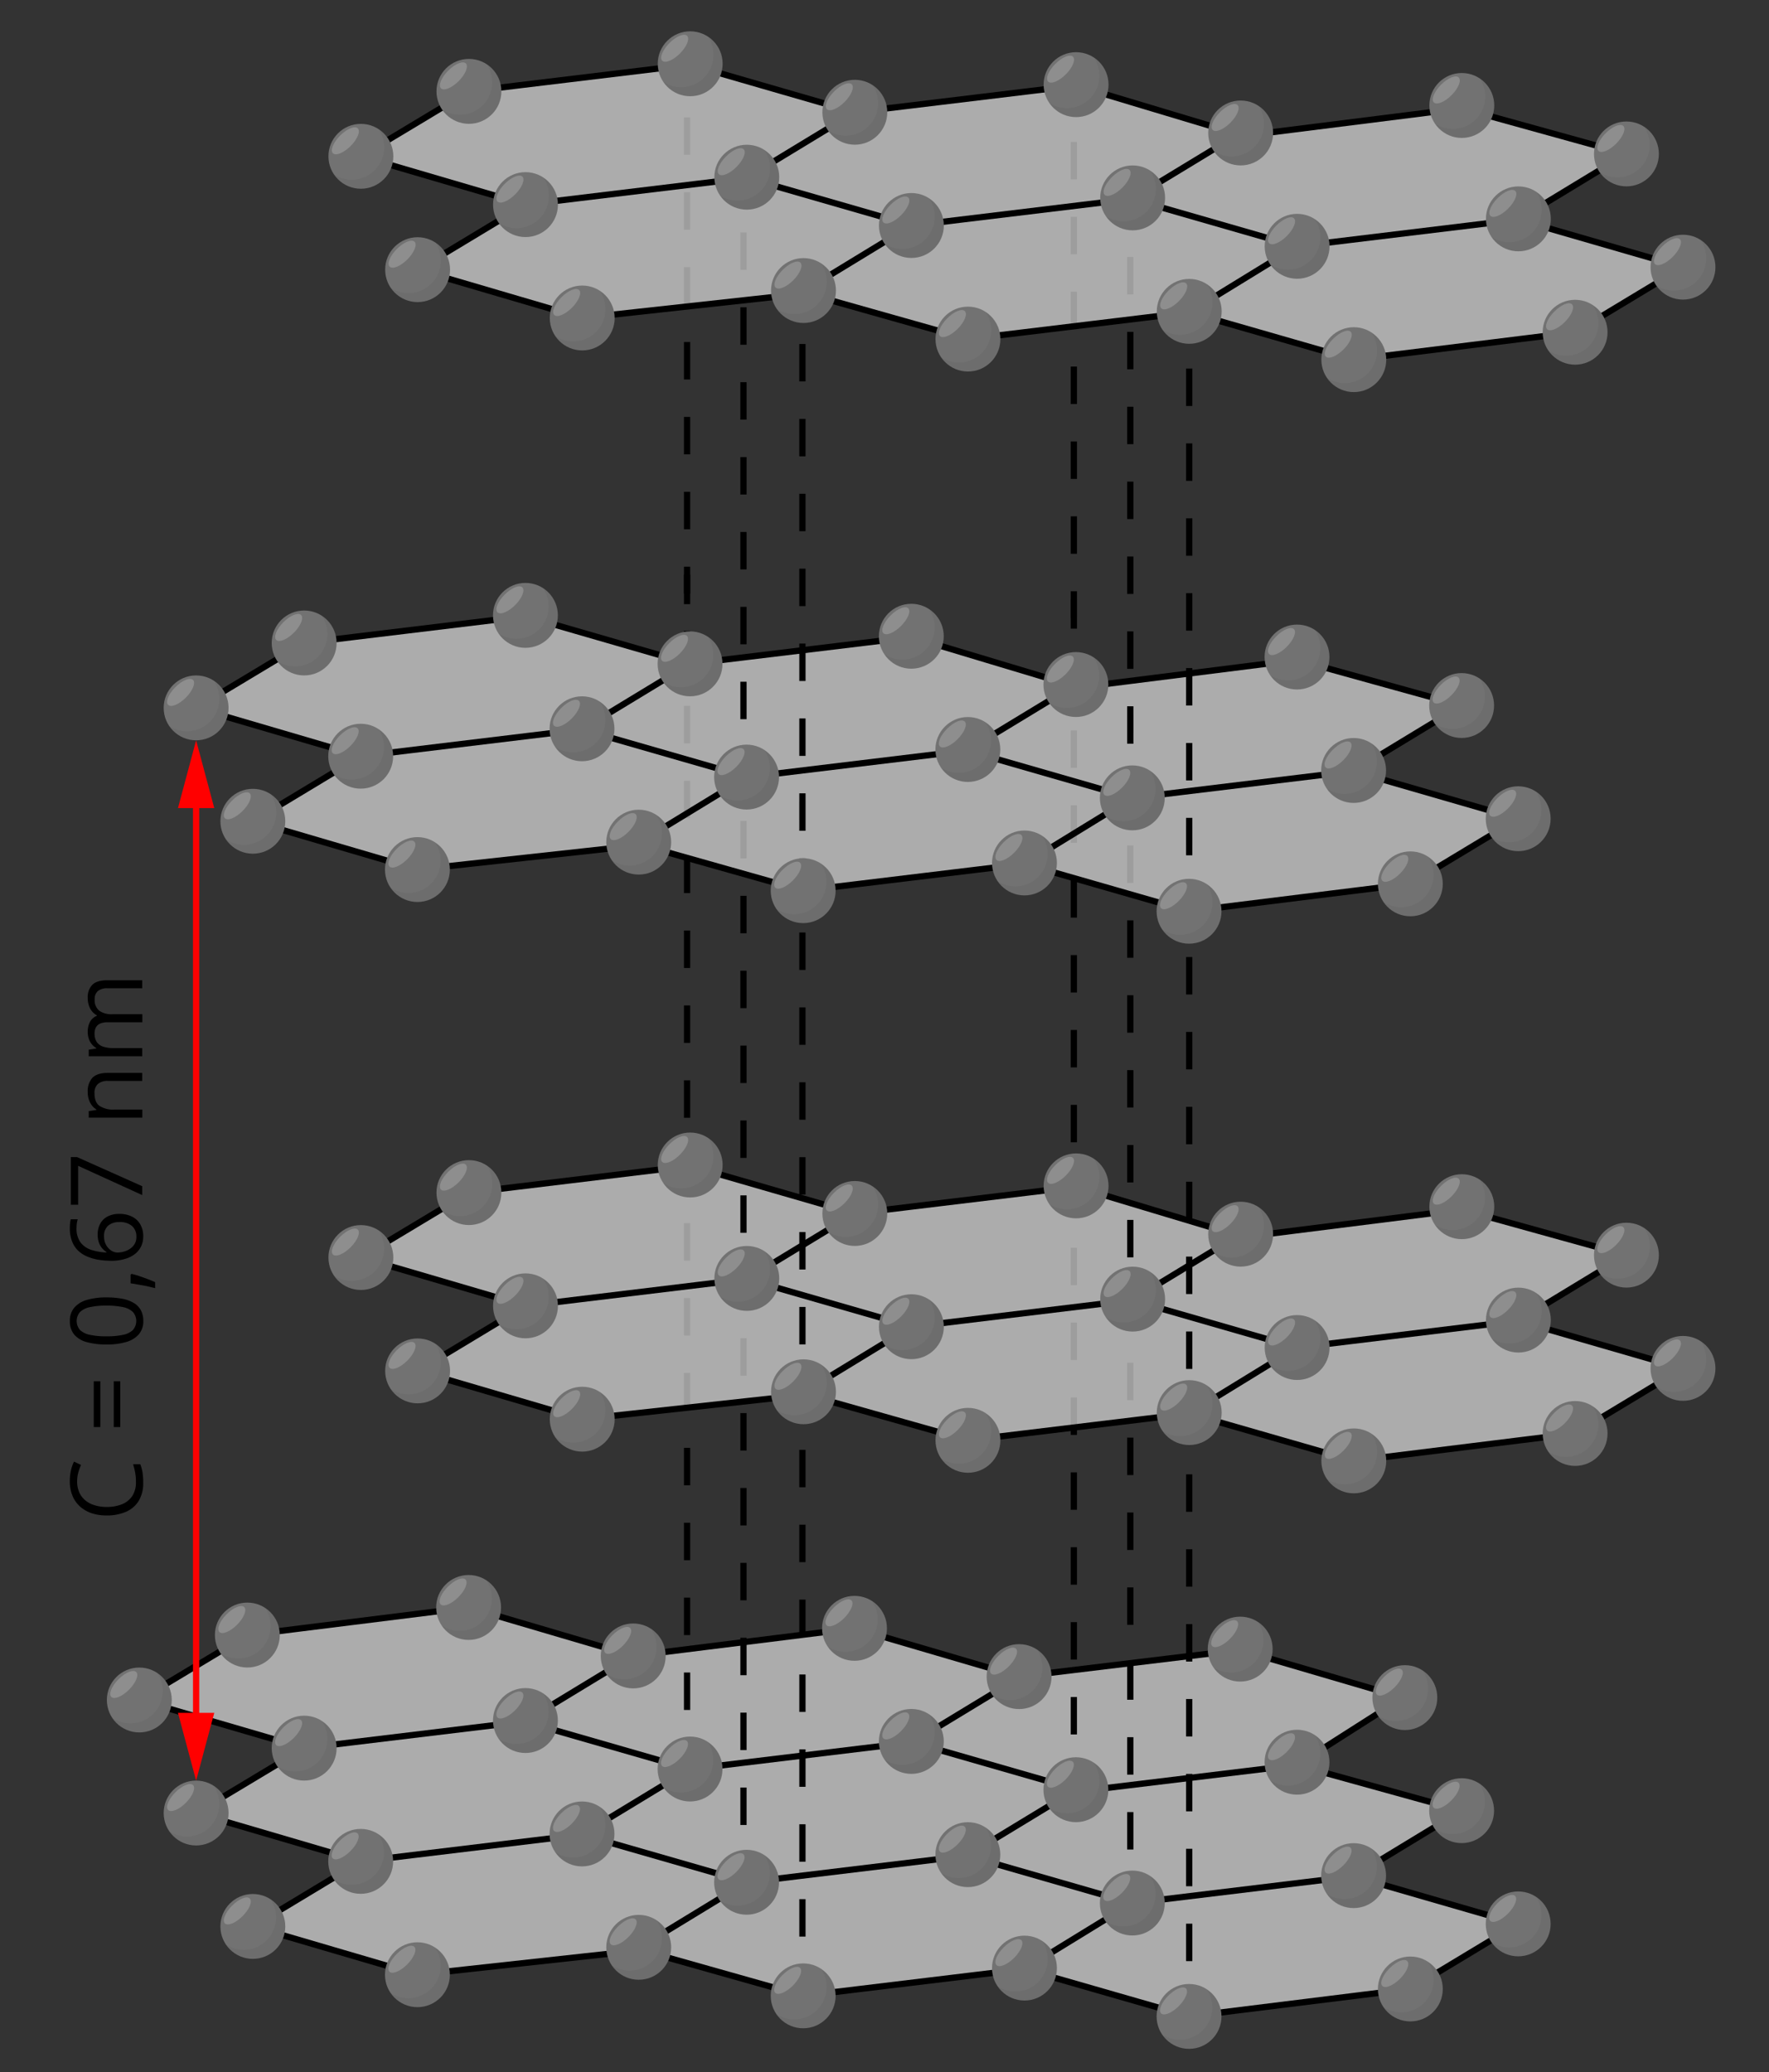 <svg xmlns="http://www.w3.org/2000/svg" width="566.02" height="662.97" viewBox="0 0 566.02 662.97">
  <rect x="0" y="0" width="566.02" height="662.97" fill="#333333" stroke="none"/>
  <defs>
    <style>
      .cls-1 {
        fill: #e0e0e0;
        opacity: 0.7;
      }

      .cls-2, .cls-3, .cls-7, .cls-9 {
        fill: none;
      }

      .cls-2, .cls-3 {
        stroke: #000;
      }

      .cls-2, .cls-3, .cls-7 {
        stroke-miterlimit: 10;
        stroke-width: 2px;
      }

      .cls-3 {
        stroke-dasharray: 11.98 11.98;
      }

      .cls-4 {
        fill: #727272;
      }

      .cls-5 {
        fill: #fff;
        opacity: 0.2;
      }

      .cls-5, .cls-6 {
        isolation: isolate;
      }

      .cls-6 {
        fill: #010101;
        opacity: 0.05;
      }

      .cls-7 {
        stroke: red;
      }

      .cls-8 {
        fill: red;
      }
    </style>
  </defs>
  <title>YCUZD_020323_5012_43</title>
  <g id="Layer_2" data-name="Layer 2">
    <g id="Layer_1-2" data-name="Layer 1">
      <polygon class="cls-1" points="62.75 579.79 97.32 559.02 44.57 543.62 79.14 522.84 149.94 514.01 202.61 529.52 273.41 520.69 326.07 536.14 396.82 527.59 448.85 542.86 415 564.44 467.68 579.04 433.11 600.03 485.77 615.26 451.25 636.09 380.45 644.86 327.79 629.72 256.99 638.28 205.25 623.67 133.56 631.52 80.9 616.07 115.42 595.25 62.75 579.79"/>
      <polygon class="cls-2" points="62.75 580.07 97.32 559.3 44.57 543.89 79.14 523.12 149.94 514.29 202.61 529.8 273.41 520.97 326.07 536.42 396.82 527.87 448.85 543.14 415 564.72 467.68 579.31 433.11 600.31 485.77 615.54 451.25 636.36 380.45 645.14 327.79 630 256.99 638.56 205.25 623.95 133.56 631.8 80.9 616.35 115.42 595.53 62.75 580.07"/>
      <g>
        <line class="cls-2" x1="220.79" y1="565.98" x2="186.22" y2="586.97"/>
        <line class="cls-2" x1="238.96" y1="602.15" x2="186.22" y2="586.97"/>
        <line class="cls-2" x1="115.41" y1="595.53" x2="186.22" y2="586.97"/>
      </g>
      <g>
        <line class="cls-2" x1="202.43" y1="529.78" x2="167.86" y2="550.78"/>
        <line class="cls-2" x1="220.6" y1="565.96" x2="167.86" y2="550.78"/>
        <line class="cls-2" x1="97.06" y1="559.33" x2="167.86" y2="550.78"/>
      </g>
      <g>
        <line class="cls-2" x1="344" y1="572.73" x2="309.43" y2="593.72"/>
        <line class="cls-2" x1="362.17" y1="608.9" x2="309.43" y2="593.72"/>
        <line class="cls-2" x1="238.62" y1="602.28" x2="309.43" y2="593.72"/>
      </g>
      <g>
        <line class="cls-2" x1="326.59" y1="536.44" x2="292.02" y2="557.43"/>
        <line class="cls-2" x1="344.76" y1="572.61" x2="292.02" y2="557.43"/>
        <line class="cls-2" x1="221.21" y1="565.99" x2="292.02" y2="557.43"/>
      </g>
      <line class="cls-2" x1="204.37" y1="623.24" x2="238.96" y2="602.15"/>
      <line class="cls-2" x1="362.17" y1="608.9" x2="327.79" y2="630"/>
      <line class="cls-2" x1="433.11" y1="600.31" x2="362.17" y2="608.9"/>
      <line class="cls-2" x1="415.27" y1="564.64" x2="344.33" y2="573.23"/>
      <g>
        <line class="cls-2" x1="380.51" y1="453.73" x2="380.51" y2="459.73"/>
        <line class="cls-3" x1="380.51" y1="471.71" x2="380.51" y2="633.43"/>
        <line class="cls-2" x1="380.51" y1="639.42" x2="380.51" y2="645.42"/>
      </g>
      <g>
        <line class="cls-2" x1="361.65" y1="418.02" x2="361.65" y2="424.02"/>
        <line class="cls-3" x1="361.65" y1="436" x2="361.65" y2="597.72"/>
        <line class="cls-2" x1="361.65" y1="603.71" x2="361.65" y2="609.71"/>
      </g>
      <g>
        <line class="cls-2" x1="343.6" y1="381.21" x2="343.6" y2="387.21"/>
        <line class="cls-3" x1="343.6" y1="399.19" x2="343.6" y2="560.91"/>
        <line class="cls-2" x1="343.6" y1="566.9" x2="343.6" y2="572.9"/>
      </g>
      <g>
        <line class="cls-2" x1="256.75" y1="445.88" x2="256.75" y2="451.88"/>
        <line class="cls-3" x1="256.75" y1="463.86" x2="256.75" y2="625.58"/>
        <line class="cls-2" x1="256.75" y1="631.57" x2="256.75" y2="637.57"/>
      </g>
      <g>
        <line class="cls-2" x1="237.89" y1="410.17" x2="237.89" y2="416.17"/>
        <line class="cls-3" x1="237.89" y1="428.15" x2="237.89" y2="589.87"/>
        <line class="cls-2" x1="237.89" y1="595.86" x2="237.89" y2="601.86"/>
      </g>
      <g>
        <line class="cls-2" x1="219.84" y1="373.37" x2="219.84" y2="379.37"/>
        <line class="cls-3" x1="219.84" y1="391.35" x2="219.84" y2="553.07"/>
        <line class="cls-2" x1="219.84" y1="559.06" x2="219.84" y2="565.06"/>
      </g>
      <polygon class="cls-1" points="115.47 402.39 150.04 381.62 220.84 373.06 273.51 388.3 344.31 379.74 397.86 395.84 467.73 387.04 520.4 401.63 485.83 422.63 538.5 437.86 503.98 458.68 433.17 467.46 380.51 452.32 309.71 460.88 257.98 446.27 186.29 454.12 133.62 438.67 168.14 417.85 115.47 402.39"/>
      <polygon class="cls-2" points="115.47 402.34 150.04 381.56 220.84 373 273.51 388.24 344.31 379.68 397.86 395.78 467.73 386.98 520.4 401.58 485.83 422.57 538.5 437.81 503.98 458.63 433.17 467.4 380.51 452.26 309.71 460.82 257.98 446.21 186.29 454.06 133.62 438.61 168.14 417.79 115.47 402.34"/>
      <g>
        <line class="cls-2" x1="380.51" y1="264.26" x2="380.51" y2="270.26"/>
        <line class="cls-3" x1="380.51" y1="282.24" x2="380.51" y2="443.96"/>
        <line class="cls-2" x1="380.51" y1="449.95" x2="380.51" y2="455.95"/>
      </g>
      <g>
        <line class="cls-2" x1="361.65" y1="228.56" x2="361.65" y2="234.56"/>
        <line class="cls-3" x1="361.65" y1="246.54" x2="361.65" y2="408.26"/>
        <line class="cls-2" x1="361.65" y1="414.25" x2="361.65" y2="420.25"/>
      </g>
      <g>
        <line class="cls-2" x1="343.6" y1="191.75" x2="343.6" y2="197.75"/>
        <line class="cls-3" x1="343.6" y1="209.73" x2="343.6" y2="371.45"/>
        <line class="cls-2" x1="343.6" y1="377.44" x2="343.6" y2="383.44"/>
      </g>
      <g>
        <line class="cls-2" x1="256.75" y1="256.41" x2="256.75" y2="262.41"/>
        <line class="cls-3" x1="256.75" y1="274.39" x2="256.75" y2="436.11"/>
        <line class="cls-2" x1="256.75" y1="442.1" x2="256.75" y2="448.1"/>
      </g>
      <g>
        <line class="cls-2" x1="237.89" y1="220.71" x2="237.89" y2="226.71"/>
        <line class="cls-3" x1="237.89" y1="238.69" x2="237.89" y2="400.41"/>
        <line class="cls-2" x1="237.89" y1="406.4" x2="237.89" y2="412.4"/>
      </g>
      <g>
        <line class="cls-2" x1="219.84" y1="183.9" x2="219.84" y2="189.9"/>
        <line class="cls-3" x1="219.84" y1="201.88" x2="219.84" y2="363.6"/>
        <line class="cls-2" x1="219.84" y1="369.59" x2="219.84" y2="375.59"/>
      </g>
      <g>
        <line class="cls-2" x1="273.51" y1="388.24" x2="238.95" y2="409.23"/>
        <line class="cls-2" x1="291.68" y1="424.41" x2="238.95" y2="409.23"/>
        <line class="cls-2" x1="168.14" y1="417.79" x2="238.95" y2="409.23"/>
      </g>
      <g>
        <line class="cls-2" x1="396.72" y1="394.99" x2="362.15" y2="415.98"/>
        <line class="cls-2" x1="414.89" y1="431.16" x2="362.15" y2="415.98"/>
        <line class="cls-2" x1="291.35" y1="424.54" x2="362.15" y2="415.98"/>
      </g>
      <line class="cls-2" x1="257.09" y1="445.51" x2="291.68" y2="424.41"/>
      <line class="cls-2" x1="414.89" y1="431.16" x2="380.51" y2="452.26"/>
      <line class="cls-2" x1="485.83" y1="422.57" x2="414.89" y2="431.16"/>
      <g>
        <g>
          <circle class="cls-4" cx="344.31" cy="379.41" r="10.38"/>
          <ellipse class="cls-5" cx="339.34" cy="374.45" rx="5.63" ry="2.37" transform="translate(-165.39 349.62) rotate(-45)"/>
          <path class="cls-6" d="M354.68,379.41a10.36,10.36,0,0,1-19,5.8,10.37,10.37,0,0,0,14.37-14.36A10.34,10.34,0,0,1,354.68,379.41Z"/>
        </g>
        <g>
          <circle class="cls-4" cx="362.41" cy="415.64" r="10.38"/>
          <ellipse class="cls-5" cx="357.44" cy="410.68" rx="5.63" ry="2.37" transform="translate(-185.7 373.03) rotate(-45)"/>
          <path class="cls-6" d="M372.78,415.64a10.36,10.36,0,0,1-19,5.79,10.37,10.37,0,0,0,14.37-14.35A10.36,10.36,0,0,1,372.78,415.64Z"/>
        </g>
        <g>
          <circle class="cls-4" cx="273.51" cy="388.24" r="10.38"/>
          <ellipse class="cls-5" cx="268.54" cy="383.28" rx="5.63" ry="2.37" transform="translate(-192.37 302.15) rotate(-45)"/>
          <path class="cls-6" d="M283.89,388.24a10.37,10.37,0,0,1-19,5.8,10.37,10.37,0,0,0,14.37-14.36A10.37,10.37,0,0,1,283.89,388.24Z"/>
        </g>
        <g>
          <circle class="cls-4" cx="291.61" cy="424.47" r="10.38"/>
          <ellipse class="cls-5" cx="286.64" cy="419.51" rx="5.63" ry="2.37" transform="translate(-212.68 325.56) rotate(-45)"/>
          <path class="cls-6" d="M302,424.47a10.36,10.36,0,0,1-19,5.8,10.37,10.37,0,0,0,14.37-14.36A10.36,10.36,0,0,1,302,424.47Z"/>
        </g>
        <g>
          <circle class="cls-4" cx="396.97" cy="394.86" r="10.38"/>
          <ellipse class="cls-5" cx="392" cy="389.9" rx="5.63" ry="2.37" transform="translate(-160.89 391.39) rotate(-45)"/>
          <path class="cls-6" d="M407.35,394.86a10.37,10.37,0,0,1-19,5.8,10.37,10.37,0,0,0,14.37-14.35A10.35,10.35,0,0,1,407.35,394.86Z"/>
        </g>
        <g>
          <circle class="cls-4" cx="238.95" cy="409.02" r="10.38"/>
          <ellipse class="cls-5" cx="233.97" cy="404.06" rx="5.63" ry="2.37" transform="translate(-217.18 283.79) rotate(-45)"/>
          <path class="cls-6" d="M249.32,409a10.37,10.37,0,0,1-19,5.79,10.37,10.37,0,0,0,14.37-14.35A10.37,10.37,0,0,1,249.32,409Z"/>
        </g>
        <g>
          <circle class="cls-4" cx="220.84" cy="372.73" r="10.38"/>
          <ellipse class="cls-5" cx="215.87" cy="367.77" rx="5.63" ry="2.37" transform="translate(-196.83 260.36) rotate(-45)"/>
          <path class="cls-6" d="M231.21,372.73a10.36,10.36,0,0,1-19,5.8,10.37,10.37,0,0,0,14.37-14.36A10.34,10.34,0,0,1,231.21,372.73Z"/>
        </g>
        <g>
          <circle class="cls-4" cx="150.04" cy="381.56" r="10.38"/>
          <ellipse class="cls-5" cx="145.07" cy="376.6" rx="5.63" ry="2.37" transform="translate(-223.81 212.89) rotate(-45)"/>
          <path class="cls-6" d="M160.42,381.56a10.37,10.37,0,0,1-19,5.8A10.37,10.37,0,0,0,155.81,373,10.37,10.37,0,0,1,160.42,381.56Z"/>
        </g>
        <g>
          <circle class="cls-4" cx="168.14" cy="417.79" r="10.38"/>
          <ellipse class="cls-5" cx="163.17" cy="412.83" rx="5.63" ry="2.37" transform="translate(-244.13 236.29) rotate(-45)"/>
          <path class="cls-6" d="M178.51,417.79a10.36,10.36,0,0,1-19,5.8,10.37,10.37,0,0,0,14.37-14.36A10.36,10.36,0,0,1,178.51,417.79Z"/>
        </g>
        <g>
          <circle class="cls-4" cx="115.47" cy="402.34" r="10.38"/>
          <ellipse class="cls-5" cx="110.5" cy="397.38" rx="5.63" ry="2.37" transform="translate(-248.62 194.53) rotate(-45)"/>
          <path class="cls-6" d="M125.85,402.34a10.37,10.37,0,0,1-19,5.79,10.37,10.37,0,0,0,14.37-14.35A10.37,10.37,0,0,1,125.85,402.34Z"/>
        </g>
        <g>
          <circle class="cls-4" cx="257.09" cy="445.29" r="10.38"/>
          <ellipse class="cls-5" cx="252.12" cy="440.33" rx="5.63" ry="2.37" transform="translate(-237.52 307.25) rotate(-45)"/>
          <path class="cls-6" d="M267.47,445.29a10.37,10.37,0,0,1-19,5.8,10.37,10.37,0,0,0,14.37-14.36A10.37,10.37,0,0,1,267.47,445.29Z"/>
        </g>
        <g>
          <circle class="cls-4" cx="186.29" cy="454.06" r="10.38"/>
          <ellipse class="cls-5" cx="181.32" cy="449.11" rx="5.63" ry="2.37" transform="translate(-264.46 259.75) rotate(-45)"/>
          <path class="cls-6" d="M196.66,454.06a10.36,10.36,0,0,1-19,5.8,10.36,10.36,0,0,0,14.36-14.35A10.33,10.33,0,0,1,196.66,454.06Z"/>
        </g>
        <g>
          <circle class="cls-4" cx="133.62" cy="438.61" r="10.38"/>
          <ellipse class="cls-5" cx="128.65" cy="433.65" rx="5.63" ry="2.37" transform="translate(-268.96 217.98) rotate(-45)"/>
          <path class="cls-6" d="M144,438.61a10.37,10.37,0,0,1-19,5.8,10.37,10.37,0,0,0,14.37-14.36A10.37,10.37,0,0,1,144,438.61Z"/>
        </g>
        <g>
          <circle class="cls-4" cx="520.4" cy="401.58" r="10.38"/>
          <ellipse class="cls-5" cx="515.43" cy="396.62" rx="5.63" ry="2.37" transform="translate(-129.49 480.63) rotate(-45)"/>
          <path class="cls-6" d="M530.77,401.58a10.36,10.36,0,0,1-19,5.79A10.37,10.37,0,0,0,526.17,393,10.36,10.36,0,0,1,530.77,401.58Z"/>
        </g>
        <g>
          <circle class="cls-4" cx="538.5" cy="437.81" r="10.38"/>
          <ellipse class="cls-5" cx="533.53" cy="432.85" rx="5.63" ry="2.37" transform="translate(-149.8 504.04) rotate(-45)"/>
          <path class="cls-6" d="M548.87,437.81a10.36,10.36,0,0,1-19,5.79,10.36,10.36,0,0,0,14.36-14.35A10.35,10.35,0,0,1,548.87,437.81Z"/>
        </g>
        <g>
          <circle class="cls-4" cx="485.83" cy="422.35" r="10.38"/>
          <ellipse class="cls-5" cx="480.86" cy="417.39" rx="5.63" ry="2.37" transform="translate(-154.3 462.27) rotate(-45)"/>
          <path class="cls-6" d="M496.21,422.35a10.37,10.37,0,0,1-19,5.8,10.37,10.37,0,0,0,14.37-14.36A10.39,10.39,0,0,1,496.21,422.35Z"/>
        </g>
        <g>
          <circle class="cls-4" cx="467.73" cy="386.07" r="10.38"/>
          <ellipse class="cls-5" cx="462.76" cy="381.11" rx="5.63" ry="2.37" transform="translate(-133.95 438.84) rotate(-45)"/>
          <path class="cls-6" d="M478.1,386.07a10.36,10.36,0,0,1-19,5.79,10.37,10.37,0,0,0,14.37-14.35A10.36,10.36,0,0,1,478.1,386.07Z"/>
        </g>
        <g>
          <circle class="cls-4" cx="415.03" cy="431.13" r="10.38"/>
          <ellipse class="cls-5" cx="410.06" cy="426.17" rx="5.63" ry="2.37" transform="translate(-181.24 414.77) rotate(-45)"/>
          <path class="cls-6" d="M425.4,431.13a10.37,10.37,0,0,1-19,5.79,10.37,10.37,0,0,0,14.37-14.35A10.37,10.37,0,0,1,425.4,431.13Z"/>
        </g>
        <g>
          <circle class="cls-4" cx="503.98" cy="458.63" r="10.38"/>
          <ellipse class="cls-5" cx="499.01" cy="453.67" rx="5.63" ry="2.37" transform="translate(-174.64 485.73) rotate(-45)"/>
          <path class="cls-6" d="M514.35,458.63a10.36,10.36,0,0,1-19,5.79,10.37,10.37,0,0,0,14.37-14.35A10.36,10.36,0,0,1,514.35,458.63Z"/>
        </g>
        <g>
          <circle class="cls-4" cx="433.17" cy="467.4" r="10.38"/>
          <ellipse class="cls-5" cx="428.2" cy="462.44" rx="5.63" ry="2.37" transform="translate(-201.58 438.23) rotate(-45)"/>
          <path class="cls-6" d="M443.55,467.4a10.37,10.37,0,0,1-19,5.8,10.37,10.37,0,0,0,14.37-14.36A10.37,10.37,0,0,1,443.55,467.4Z"/>
        </g>
        <g>
          <circle class="cls-4" cx="380.51" cy="451.95" r="10.38"/>
          <ellipse class="cls-5" cx="375.54" cy="446.99" rx="5.63" ry="2.37" transform="translate(-206.08 396.47) rotate(-45)"/>
          <path class="cls-6" d="M390.88,452a10.36,10.36,0,0,1-19,5.79,10.37,10.37,0,0,0,14.37-14.35A10.36,10.36,0,0,1,390.88,452Z"/>
        </g>
        <g>
          <circle class="cls-4" cx="309.71" cy="460.82" r="10.38"/>
          <ellipse class="cls-5" cx="304.74" cy="455.86" rx="5.63" ry="2.37" transform="translate(-233.09 349) rotate(-45)"/>
          <path class="cls-6" d="M320.08,460.82a10.36,10.36,0,0,1-19,5.79,10.37,10.37,0,0,0,14.37-14.35A10.34,10.34,0,0,1,320.08,460.82Z"/>
        </g>
      </g>
      <polygon class="cls-1" points="62.99 226.49 97.56 205.71 168.35 197.15 221.03 212.39 291.82 203.83 345.38 219.93 415.24 211.13 467.91 225.73 433.35 246.72 486.01 261.95 451.49 282.77 380.69 291.55 328.02 276.41 257.23 284.97 205.49 270.36 133.8 278.21 81.14 262.76 115.65 241.94 62.99 226.49"/>
      <polygon class="cls-2" points="62.75 226.49 97.32 205.71 168.12 197.15 220.79 212.39 291.59 203.83 345.14 219.93 415 211.13 467.68 225.73 433.11 246.72 485.77 261.95 451.25 282.77 380.45 291.55 327.79 276.41 256.99 284.97 205.25 270.36 133.56 278.21 80.9 262.76 115.42 241.94 62.75 226.49"/>
      <g>
        <line class="cls-2" x1="380.51" y1="99.93" x2="380.51" y2="105.93"/>
        <line class="cls-3" x1="380.51" y1="117.91" x2="380.51" y2="279.63"/>
        <line class="cls-2" x1="380.51" y1="285.62" x2="380.51" y2="291.62"/>
      </g>
      <g>
        <g>
          <circle class="cls-4" cx="291.59" cy="557.15" r="10.38"/>
          <ellipse class="cls-5" cx="286.62" cy="552.19" rx="5.63" ry="2.37" transform="translate(-306.51 364.4) rotate(-45)"/>
          <path class="cls-6" d="M302,557.15a10.36,10.36,0,0,1-19,5.79,10.36,10.36,0,0,0,14.36-14.35A10.35,10.35,0,0,1,302,557.15Z"/>
        </g>
        <g>
          <circle class="cls-4" cx="309.68" cy="593.38" r="10.38"/>
          <ellipse class="cls-5" cx="304.71" cy="588.42" rx="5.63" ry="2.37" transform="translate(-326.83 387.81) rotate(-45)"/>
          <path class="cls-6" d="M320.06,593.38a10.37,10.37,0,0,1-19,5.79,10.37,10.37,0,0,0,14.37-14.35A10.37,10.37,0,0,1,320.06,593.38Z"/>
        </g>
        <g>
          <circle class="cls-4" cx="220.79" cy="565.98" r="10.38"/>
          <ellipse class="cls-5" cx="215.82" cy="561.02" rx="5.63" ry="2.37" transform="translate(-333.49 316.93) rotate(-45)"/>
          <path class="cls-6" d="M231.16,566a10.36,10.36,0,0,1-19,5.79,10.37,10.37,0,0,0,14.37-14.35A10.36,10.36,0,0,1,231.16,566Z"/>
        </g>
        <g>
          <circle class="cls-4" cx="238.88" cy="602.21" r="10.38"/>
          <ellipse class="cls-5" cx="233.91" cy="597.25" rx="5.63" ry="2.37" transform="translate(-353.81 340.33) rotate(-45)"/>
          <path class="cls-6" d="M249.26,602.21a10.37,10.37,0,0,1-19,5.79,10.37,10.37,0,0,0,14.37-14.35A10.37,10.37,0,0,1,249.26,602.21Z"/>
        </g>
        <g>
          <circle class="cls-4" cx="344.25" cy="572.6" r="10.38"/>
          <ellipse class="cls-5" cx="339.28" cy="567.64" rx="5.63" ry="2.37" transform="translate(-302.01 406.17) rotate(-45)"/>
          <path class="cls-6" d="M354.62,572.6a10.36,10.36,0,0,1-19,5.8A10.37,10.37,0,0,0,350,564,10.34,10.34,0,0,1,354.62,572.6Z"/>
        </g>
        <g>
          <circle class="cls-4" cx="186.22" cy="586.75" r="10.38"/>
          <ellipse class="cls-5" cx="181.25" cy="581.8" rx="5.63" ry="2.37" transform="translate(-358.3 298.57) rotate(-45)"/>
          <path class="cls-6" d="M196.59,586.75a10.36,10.36,0,0,1-19,5.8A10.37,10.37,0,0,0,192,578.2,10.32,10.32,0,0,1,196.59,586.75Z"/>
        </g>
        <g>
          <circle class="cls-4" cx="168.12" cy="550.47" r="10.38"/>
          <ellipse class="cls-5" cx="163.15" cy="545.51" rx="5.63" ry="2.37" transform="translate(-337.95 275.14) rotate(-45)"/>
          <path class="cls-6" d="M178.49,550.47a10.36,10.36,0,0,1-19,5.79,10.36,10.36,0,0,0,14.36-14.35A10.35,10.35,0,0,1,178.49,550.47Z"/>
        </g>
        <g>
          <circle class="cls-4" cx="97.32" cy="559.3" r="10.38"/>
          <ellipse class="cls-5" cx="92.35" cy="554.34" rx="5.63" ry="2.37" transform="translate(-364.93 227.66) rotate(-45)"/>
          <path class="cls-6" d="M107.69,559.3a10.36,10.36,0,0,1-19,5.79,10.37,10.37,0,0,0,14.37-14.35A10.36,10.36,0,0,1,107.69,559.3Z"/>
        </g>
        <g>
          <circle class="cls-4" cx="115.41" cy="595.53" r="10.38"/>
          <ellipse class="cls-5" cx="110.44" cy="590.57" rx="5.63" ry="2.37" transform="translate(-385.25 251.07) rotate(-45)"/>
          <path class="cls-6" d="M125.79,595.53a10.37,10.37,0,0,1-19,5.79A10.37,10.37,0,0,0,121.18,587,10.37,10.37,0,0,1,125.79,595.53Z"/>
        </g>
        <g>
          <circle class="cls-4" cx="62.75" cy="580.07" r="10.38"/>
          <ellipse class="cls-5" cx="57.78" cy="575.12" rx="5.63" ry="2.37" transform="translate(-389.74 209.3) rotate(-45)"/>
          <path class="cls-6" d="M73.12,580.07a10.36,10.36,0,0,1-19,5.8,10.37,10.37,0,0,0,14.37-14.35A10.32,10.32,0,0,1,73.12,580.07Z"/>
        </g>
        <g>
          <circle class="cls-4" cx="204.37" cy="623.03" r="10.38"/>
          <ellipse class="cls-5" cx="199.4" cy="618.07" rx="5.63" ry="2.37" transform="translate(-378.64 322.02) rotate(-45)"/>
          <path class="cls-6" d="M214.74,623a10.36,10.36,0,0,1-19,5.79,10.37,10.37,0,0,0,14.37-14.35A10.36,10.36,0,0,1,214.74,623Z"/>
        </g>
        <g>
          <circle class="cls-4" cx="133.56" cy="631.8" r="10.38"/>
          <ellipse class="cls-5" cx="128.59" cy="626.84" rx="5.63" ry="2.37" transform="translate(-405.58 274.53) rotate(-45)"/>
          <path class="cls-6" d="M143.94,631.8a10.37,10.37,0,0,1-19,5.8,10.37,10.37,0,0,0,14.37-14.36A10.39,10.39,0,0,1,143.94,631.8Z"/>
        </g>
        <g>
          <circle class="cls-4" cx="80.9" cy="616.35" r="10.38"/>
          <ellipse class="cls-5" cx="75.93" cy="611.39" rx="5.63" ry="2.37" transform="translate(-410.08 232.76) rotate(-45)"/>
          <path class="cls-6" d="M91.27,616.35a10.36,10.36,0,0,1-19,5.79,10.37,10.37,0,0,0,14.37-14.35A10.36,10.36,0,0,1,91.27,616.35Z"/>
        </g>
        <g>
          <circle class="cls-4" cx="467.67" cy="579.31" r="10.38"/>
          <ellipse class="cls-5" cx="462.7" cy="574.36" rx="5.63" ry="2.37" transform="translate(-270.61 495.41) rotate(-45)"/>
          <path class="cls-6" d="M478.05,579.31a10.37,10.37,0,0,1-19,5.8,10.37,10.37,0,0,0,14.37-14.35A10.35,10.35,0,0,1,478.05,579.31Z"/>
        </g>
        <g>
          <circle class="cls-4" cx="485.77" cy="615.54" r="10.38"/>
          <ellipse class="cls-5" cx="480.8" cy="610.59" rx="5.63" ry="2.37" transform="translate(-290.93 518.81) rotate(-45)"/>
          <path class="cls-6" d="M496.15,615.54a10.37,10.37,0,0,1-19,5.8A10.37,10.37,0,0,0,491.54,607,10.35,10.35,0,0,1,496.15,615.54Z"/>
        </g>
        <g>
          <circle class="cls-4" cx="433.11" cy="600.09" r="10.38"/>
          <ellipse class="cls-5" cx="428.14" cy="595.13" rx="5.63" ry="2.37" transform="translate(-295.42 477.05) rotate(-45)"/>
          <path class="cls-6" d="M443.48,600.09a10.36,10.36,0,0,1-19,5.8,10.37,10.37,0,0,0,14.37-14.36A10.36,10.36,0,0,1,443.48,600.09Z"/>
        </g>
        <g>
          <circle class="cls-4" cx="415" cy="563.8" r="10.38"/>
          <ellipse class="cls-5" cx="410.03" cy="558.85" rx="5.63" ry="2.37" transform="translate(-275.07 453.62) rotate(-45)"/>
          <path class="cls-6" d="M425.38,563.8a10.37,10.37,0,0,1-19,5.8,10.37,10.37,0,0,0,14.37-14.35A10.35,10.35,0,0,1,425.38,563.8Z"/>
        </g>
        <g>
          <circle class="cls-4" cx="273.41" cy="520.97" r="10.38"/>
          <ellipse class="cls-5" cx="268.44" cy="516.01" rx="5.63" ry="2.37" transform="translate(-286.25 340.95) rotate(-45)"/>
          <path class="cls-6" d="M283.78,521a10.36,10.36,0,0,1-19,5.79,10.37,10.37,0,0,0,14.37-14.35A10.36,10.36,0,0,1,283.78,521Z"/>
        </g>
        <g>
          <circle class="cls-4" cx="202.61" cy="529.8" r="10.38"/>
          <ellipse class="cls-5" cx="197.64" cy="524.84" rx="5.63" ry="2.37" transform="translate(-313.23 293.47) rotate(-45)"/>
          <path class="cls-6" d="M213,529.8a10.36,10.36,0,0,1-19,5.8,10.37,10.37,0,0,0,14.37-14.36A10.36,10.36,0,0,1,213,529.8Z"/>
        </g>
        <g>
          <circle class="cls-4" cx="326.07" cy="536.42" r="10.38"/>
          <ellipse class="cls-5" cx="321.1" cy="531.46" rx="5.63" ry="2.37" transform="translate(-281.75 382.72) rotate(-45)"/>
          <path class="cls-6" d="M336.45,536.42a10.37,10.37,0,0,1-19,5.8,10.37,10.37,0,0,0,14.37-14.36A10.39,10.39,0,0,1,336.45,536.42Z"/>
        </g>
        <g>
          <circle class="cls-4" cx="149.94" cy="514.29" r="10.38"/>
          <ellipse class="cls-5" cx="144.97" cy="509.33" rx="5.63" ry="2.37" transform="translate(-317.69 251.69) rotate(-45)"/>
          <path class="cls-6" d="M160.31,514.29a10.36,10.36,0,0,1-19,5.8,10.37,10.37,0,0,0,14.37-14.36A10.36,10.36,0,0,1,160.31,514.29Z"/>
        </g>
        <g>
          <circle class="cls-4" cx="79.14" cy="523.12" r="10.38"/>
          <ellipse class="cls-5" cx="74.17" cy="518.16" rx="5.63" ry="2.37" transform="translate(-344.67 204.21) rotate(-45)"/>
          <path class="cls-6" d="M89.51,523.12a10.36,10.36,0,0,1-19,5.8,10.37,10.37,0,0,0,14.37-14.36A10.36,10.36,0,0,1,89.51,523.12Z"/>
        </g>
        <g>
          <circle class="cls-4" cx="44.57" cy="543.9" r="10.38"/>
          <ellipse class="cls-5" cx="39.6" cy="538.94" rx="5.63" ry="2.37" transform="translate(-369.49 185.85) rotate(-45)"/>
          <path class="cls-6" d="M55,543.9a10.37,10.37,0,0,1-19,5.79,10.37,10.37,0,0,0,14.37-14.35A10.37,10.37,0,0,1,55,543.9Z"/>
        </g>
        <g>
          <circle class="cls-4" cx="449.5" cy="543.14" r="10.38"/>
          <ellipse class="cls-5" cx="444.53" cy="538.18" rx="5.63" ry="2.37" transform="translate(-250.35 471.96) rotate(-45)"/>
          <path class="cls-6" d="M459.87,543.14a10.36,10.36,0,0,1-19,5.79,10.36,10.36,0,0,0,14.36-14.35A10.35,10.35,0,0,1,459.87,543.14Z"/>
        </g>
        <g>
          <circle class="cls-4" cx="396.82" cy="527.62" r="10.38"/>
          <ellipse class="cls-5" cx="391.85" cy="522.67" rx="5.63" ry="2.37" transform="translate(-254.81 430.17) rotate(-45)"/>
          <path class="cls-6" d="M407.2,527.62a10.37,10.37,0,0,1-19,5.8,10.37,10.37,0,0,0,14.37-14.35A10.35,10.35,0,0,1,407.2,527.62Z"/>
        </g>
        <g>
          <circle class="cls-4" cx="362.3" cy="608.86" r="10.38"/>
          <ellipse class="cls-5" cx="357.33" cy="603.91" rx="5.63" ry="2.37" transform="translate(-322.37 429.55) rotate(-45)"/>
          <path class="cls-6" d="M372.68,608.86a10.37,10.37,0,0,1-19,5.8,10.37,10.37,0,0,0,14.37-14.35A10.35,10.35,0,0,1,372.68,608.86Z"/>
        </g>
        <g>
          <circle class="cls-4" cx="451.26" cy="636.36" r="10.38"/>
          <ellipse class="cls-5" cx="446.29" cy="631.41" rx="5.63" ry="2.37" transform="translate(-315.76 500.51) rotate(-45)"/>
          <path class="cls-6" d="M461.63,636.36a10.37,10.37,0,0,1-19,5.8A10.37,10.37,0,0,0,457,627.81,10.35,10.35,0,0,1,461.63,636.36Z"/>
        </g>
        <g>
          <circle class="cls-4" cx="380.45" cy="645.14" r="10.38"/>
          <ellipse class="cls-5" cx="375.48" cy="640.18" rx="5.63" ry="2.37" transform="translate(-342.7 453.01) rotate(-45)"/>
          <path class="cls-6" d="M390.82,645.14a10.36,10.36,0,0,1-19,5.79,10.37,10.37,0,0,0,14.37-14.35A10.36,10.36,0,0,1,390.82,645.14Z"/>
        </g>
        <g>
          <circle class="cls-4" cx="327.79" cy="629.68" r="10.38"/>
          <ellipse class="cls-5" cx="322.81" cy="624.73" rx="5.63" ry="2.37" transform="translate(-347.2 411.24) rotate(-45)"/>
          <path class="cls-6" d="M338.16,629.68a10.37,10.37,0,0,1-19,5.8,10.37,10.37,0,0,0,14.37-14.35A10.35,10.35,0,0,1,338.16,629.68Z"/>
        </g>
        <g>
          <circle class="cls-4" cx="256.99" cy="638.56" r="10.38"/>
          <ellipse class="cls-5" cx="252.02" cy="633.6" rx="5.63" ry="2.37" transform="translate(-374.21 363.78) rotate(-45)"/>
          <path class="cls-6" d="M267.36,638.56a10.36,10.36,0,0,1-19,5.79A10.36,10.36,0,0,0,262.75,630,10.35,10.35,0,0,1,267.36,638.56Z"/>
        </g>
      </g>
      <g>
        <line class="cls-2" x1="361.65" y1="64.23" x2="361.65" y2="70.23"/>
        <line class="cls-3" x1="361.65" y1="82.21" x2="361.65" y2="243.93"/>
        <line class="cls-2" x1="361.65" y1="249.92" x2="361.65" y2="255.92"/>
      </g>
      <g>
        <line class="cls-2" x1="343.6" y1="27.42" x2="343.6" y2="33.42"/>
        <line class="cls-3" x1="343.6" y1="45.4" x2="343.6" y2="207.12"/>
        <line class="cls-2" x1="343.6" y1="213.11" x2="343.6" y2="219.11"/>
      </g>
      <g>
        <line class="cls-2" x1="256.75" y1="92.09" x2="256.75" y2="98.09"/>
        <line class="cls-3" x1="256.75" y1="110.06" x2="256.75" y2="271.79"/>
        <line class="cls-2" x1="256.75" y1="277.77" x2="256.75" y2="283.77"/>
      </g>
      <g>
        <line class="cls-2" x1="237.89" y1="56.38" x2="237.89" y2="62.38"/>
        <line class="cls-3" x1="237.89" y1="74.36" x2="237.89" y2="236.08"/>
        <line class="cls-2" x1="237.89" y1="242.07" x2="237.89" y2="248.07"/>
      </g>
      <g>
        <line class="cls-2" x1="219.84" y1="19.57" x2="219.84" y2="25.57"/>
        <line class="cls-3" x1="219.84" y1="37.55" x2="219.84" y2="199.27"/>
        <line class="cls-2" x1="219.84" y1="205.26" x2="219.84" y2="211.26"/>
      </g>
      <g>
        <line class="cls-2" x1="220.79" y1="212.39" x2="186.22" y2="233.38"/>
        <line class="cls-2" x1="238.96" y1="248.56" x2="186.22" y2="233.38"/>
        <line class="cls-2" x1="115.41" y1="241.94" x2="186.22" y2="233.38"/>
      </g>
      <polygon class="cls-1" points="115.47 50.37 150.04 29.6 220.84 21.04 273.51 36.28 344.31 27.72 397.86 43.82 467.73 35.02 520.4 49.61 485.83 70.6 538.5 85.84 503.98 106.66 433.17 115.44 380.51 100.3 309.71 108.85 257.98 94.24 186.29 102.1 133.62 86.65 168.14 65.83 115.47 50.37"/>
      <g>
        <line class="cls-2" x1="344" y1="219.14" x2="309.43" y2="240.13"/>
        <line class="cls-2" x1="362.17" y1="255.31" x2="309.43" y2="240.13"/>
        <line class="cls-2" x1="238.62" y1="248.69" x2="309.43" y2="240.13"/>
      </g>
      <line class="cls-2" x1="204.37" y1="269.66" x2="238.96" y2="248.56"/>
      <line class="cls-2" x1="362.17" y1="255.31" x2="327.79" y2="276.41"/>
      <line class="cls-2" x1="433.11" y1="246.72" x2="362.17" y2="255.31"/>
      <g>
        <g>
          <circle class="cls-4" cx="291.59" cy="203.56" r="10.38"/>
          <ellipse class="cls-5" cx="286.62" cy="198.6" rx="5.63" ry="2.37" transform="translate(-56.48 260.84) rotate(-45)"/>
          <path class="cls-6" d="M302,203.56a10.36,10.36,0,0,1-19,5.79A10.36,10.36,0,0,0,297.35,195,10.35,10.35,0,0,1,302,203.56Z"/>
        </g>
        <g>
          <circle class="cls-4" cx="309.68" cy="239.79" r="10.38"/>
          <ellipse class="cls-5" cx="304.71" cy="234.83" rx="5.63" ry="2.37" transform="translate(-76.8 284.24) rotate(-45)"/>
          <path class="cls-6" d="M320.06,239.79a10.37,10.37,0,0,1-19,5.79,10.37,10.37,0,0,0,14.37-14.35A10.37,10.37,0,0,1,320.06,239.79Z"/>
        </g>
        <g>
          <circle class="cls-4" cx="220.79" cy="212.39" r="10.38"/>
          <ellipse class="cls-5" cx="215.82" cy="207.43" rx="5.63" ry="2.37" transform="translate(-83.46 213.36) rotate(-45)"/>
          <path class="cls-6" d="M231.16,212.39a10.36,10.36,0,0,1-19,5.8,10.37,10.37,0,0,0,14.37-14.36A10.36,10.36,0,0,1,231.16,212.39Z"/>
        </g>
        <g>
          <circle class="cls-4" cx="238.88" cy="248.62" r="10.38"/>
          <ellipse class="cls-5" cx="233.91" cy="243.66" rx="5.63" ry="2.37" transform="translate(-103.78 236.77) rotate(-45)"/>
          <path class="cls-6" d="M249.26,248.62a10.37,10.37,0,0,1-19,5.79,10.37,10.37,0,0,0,14.37-14.35A10.37,10.37,0,0,1,249.26,248.62Z"/>
        </g>
        <g>
          <circle class="cls-4" cx="344.25" cy="219.01" r="10.38"/>
          <ellipse class="cls-5" cx="339.28" cy="214.05" rx="5.63" ry="2.37" transform="translate(-51.99 302.6) rotate(-45)"/>
          <path class="cls-6" d="M354.62,219a10.36,10.36,0,0,1-19,5.8A10.37,10.37,0,0,0,350,210.45,10.35,10.35,0,0,1,354.62,219Z"/>
        </g>
        <g>
          <circle class="cls-4" cx="186.22" cy="233.16" r="10.38"/>
          <ellipse class="cls-5" cx="181.25" cy="228.21" rx="5.63" ry="2.37" transform="translate(-108.28 195) rotate(-45)"/>
          <path class="cls-6" d="M196.59,233.16a10.36,10.36,0,0,1-19,5.8A10.37,10.37,0,0,0,192,224.61,10.32,10.32,0,0,1,196.59,233.16Z"/>
        </g>
        <g>
          <circle class="cls-4" cx="168.12" cy="196.88" r="10.38"/>
          <ellipse class="cls-5" cx="163.15" cy="191.92" rx="5.63" ry="2.37" transform="translate(-87.92 171.57) rotate(-45)"/>
          <path class="cls-6" d="M178.49,196.88a10.36,10.36,0,0,1-19,5.79,10.36,10.36,0,0,0,14.36-14.35A10.35,10.35,0,0,1,178.49,196.88Z"/>
        </g>
        <g>
          <circle class="cls-4" cx="97.32" cy="205.71" r="10.38"/>
          <ellipse class="cls-5" cx="92.35" cy="200.75" rx="5.63" ry="2.37" transform="translate(-114.9 124.1) rotate(-45)"/>
          <path class="cls-6" d="M107.69,205.71a10.36,10.36,0,0,1-19,5.8,10.37,10.37,0,0,0,14.37-14.36A10.36,10.36,0,0,1,107.69,205.71Z"/>
        </g>
        <g>
          <circle class="cls-4" cx="115.41" cy="241.94" r="10.38"/>
          <ellipse class="cls-5" cx="110.44" cy="236.98" rx="5.63" ry="2.37" transform="translate(-135.22 147.51) rotate(-45)"/>
          <path class="cls-6" d="M125.79,241.94a10.37,10.37,0,0,1-19,5.79,10.37,10.37,0,0,0,14.37-14.35A10.37,10.37,0,0,1,125.79,241.94Z"/>
        </g>
        <g>
          <circle class="cls-4" cx="62.75" cy="226.48" r="10.38"/>
          <ellipse class="cls-5" cx="57.78" cy="221.53" rx="5.63" ry="2.37" transform="translate(-139.72 105.74) rotate(-45)"/>
          <path class="cls-6" d="M73.12,226.48a10.36,10.36,0,0,1-19,5.8,10.37,10.37,0,0,0,14.37-14.35A10.32,10.32,0,0,1,73.12,226.48Z"/>
        </g>
        <g>
          <circle class="cls-4" cx="204.37" cy="269.44" r="10.38"/>
          <ellipse class="cls-5" cx="199.4" cy="264.48" rx="5.63" ry="2.37" transform="translate(-128.61 218.46) rotate(-45)"/>
          <path class="cls-6" d="M214.74,269.44a10.36,10.36,0,0,1-19,5.8,10.37,10.37,0,0,0,14.37-14.36A10.36,10.36,0,0,1,214.74,269.44Z"/>
        </g>
        <g>
          <circle class="cls-4" cx="133.56" cy="278.21" r="10.38"/>
          <ellipse class="cls-5" cx="128.59" cy="273.26" rx="5.63" ry="2.37" transform="translate(-155.56 170.96) rotate(-45)"/>
          <path class="cls-6" d="M143.94,278.21a10.37,10.37,0,0,1-19,5.8,10.37,10.37,0,0,0,14.37-14.35A10.35,10.35,0,0,1,143.94,278.21Z"/>
        </g>
        <g>
          <circle class="cls-4" cx="80.9" cy="262.76" r="10.38"/>
          <ellipse class="cls-5" cx="75.93" cy="257.8" rx="5.63" ry="2.37" transform="translate(-160.05 129.2) rotate(-45)"/>
          <path class="cls-6" d="M91.27,262.76a10.36,10.36,0,0,1-19,5.8A10.37,10.37,0,0,0,86.67,254.2,10.36,10.36,0,0,1,91.27,262.76Z"/>
        </g>
        <g>
          <circle class="cls-4" cx="467.67" cy="225.73" r="10.38"/>
          <ellipse class="cls-5" cx="462.7" cy="220.77" rx="5.63" ry="2.37" transform="translate(-20.58 391.84) rotate(-45)"/>
          <path class="cls-6" d="M478.05,225.73a10.37,10.37,0,0,1-19,5.79,10.37,10.37,0,0,0,14.37-14.35A10.37,10.37,0,0,1,478.05,225.73Z"/>
        </g>
        <g>
          <circle class="cls-4" cx="485.77" cy="261.95" r="10.38"/>
          <ellipse class="cls-5" cx="480.8" cy="257" rx="5.63" ry="2.37" transform="translate(-40.9 415.25) rotate(-45)"/>
          <path class="cls-6" d="M496.15,262a10.37,10.37,0,0,1-19,5.8,10.37,10.37,0,0,0,14.37-14.35A10.35,10.35,0,0,1,496.15,262Z"/>
        </g>
        <g>
          <circle class="cls-4" cx="433.11" cy="246.5" r="10.38"/>
          <ellipse class="cls-5" cx="428.14" cy="241.54" rx="5.63" ry="2.37" transform="translate(-45.4 373.49) rotate(-45)"/>
          <path class="cls-6" d="M443.48,246.5a10.36,10.36,0,0,1-19,5.8,10.37,10.37,0,0,0,14.37-14.36A10.36,10.36,0,0,1,443.48,246.5Z"/>
        </g>
        <g>
          <circle class="cls-4" cx="415" cy="210.21" r="10.38"/>
          <ellipse class="cls-5" cx="410.03" cy="205.26" rx="5.63" ry="2.37" transform="translate(-25.04 350.06) rotate(-45)"/>
          <path class="cls-6" d="M425.38,210.21a10.37,10.37,0,0,1-19,5.8,10.37,10.37,0,0,0,14.37-14.35A10.35,10.35,0,0,1,425.38,210.21Z"/>
        </g>
        <g>
          <circle class="cls-4" cx="362.3" cy="255.27" r="10.38"/>
          <ellipse class="cls-5" cx="357.33" cy="250.32" rx="5.63" ry="2.37" transform="translate(-72.34 325.99) rotate(-45)"/>
          <path class="cls-6" d="M372.68,255.27a10.37,10.37,0,0,1-19,5.8,10.37,10.37,0,0,0,14.37-14.35A10.35,10.35,0,0,1,372.68,255.27Z"/>
        </g>
        <g>
          <circle class="cls-4" cx="451.26" cy="282.78" r="10.38"/>
          <ellipse class="cls-5" cx="446.29" cy="277.82" rx="5.63" ry="2.37" transform="translate(-65.73 396.94) rotate(-45)"/>
          <path class="cls-6" d="M461.63,282.78a10.37,10.37,0,0,1-19,5.79A10.37,10.37,0,0,0,457,274.22,10.37,10.37,0,0,1,461.63,282.78Z"/>
        </g>
        <g>
          <circle class="cls-4" cx="380.45" cy="291.55" r="10.38"/>
          <ellipse class="cls-5" cx="375.48" cy="286.59" rx="5.63" ry="2.37" transform="translate(-92.68 349.44) rotate(-45)"/>
          <path class="cls-6" d="M390.82,291.55a10.36,10.36,0,0,1-19,5.8A10.37,10.37,0,0,0,386.22,283,10.36,10.36,0,0,1,390.82,291.55Z"/>
        </g>
        <g>
          <circle class="cls-4" cx="327.79" cy="276.1" r="10.38"/>
          <ellipse class="cls-5" cx="322.81" cy="271.14" rx="5.63" ry="2.37" transform="translate(-97.17 307.68) rotate(-45)"/>
          <path class="cls-6" d="M338.16,276.1a10.37,10.37,0,0,1-19,5.79,10.37,10.37,0,0,0,14.37-14.35A10.37,10.37,0,0,1,338.16,276.1Z"/>
        </g>
        <g>
          <circle class="cls-4" cx="256.99" cy="284.97" r="10.38"/>
          <ellipse class="cls-5" cx="252.02" cy="280.01" rx="5.63" ry="2.37" transform="translate(-124.18 260.22) rotate(-45)"/>
          <path class="cls-6" d="M267.36,285a10.36,10.36,0,0,1-19,5.79,10.36,10.36,0,0,0,14.36-14.35A10.35,10.35,0,0,1,267.36,285Z"/>
        </g>
      </g>
      <polygon class="cls-2" points="115.47 50.01 150.04 29.23 220.84 20.68 273.51 35.91 344.31 27.36 397.86 43.45 467.73 34.66 520.4 49.25 485.83 70.24 538.5 85.48 503.98 106.3 433.17 115.07 380.51 99.93 309.71 108.49 257.98 93.88 186.29 101.74 133.62 86.28 168.14 65.46 115.47 50.01"/>
      <g>
        <line class="cls-2" x1="273.51" y1="35.91" x2="238.95" y2="56.9"/>
        <line class="cls-2" x1="291.68" y1="72.09" x2="238.95" y2="56.9"/>
        <line class="cls-2" x1="168.14" y1="65.46" x2="238.95" y2="56.9"/>
      </g>
      <g>
        <line class="cls-2" x1="396.72" y1="42.66" x2="362.15" y2="63.65"/>
        <line class="cls-2" x1="414.89" y1="78.83" x2="362.15" y2="63.65"/>
        <line class="cls-2" x1="291.35" y1="72.21" x2="362.15" y2="63.65"/>
      </g>
      <line class="cls-2" x1="257.09" y1="93.18" x2="291.68" y2="72.09"/>
      <line class="cls-2" x1="414.89" y1="78.83" x2="380.51" y2="99.93"/>
      <line class="cls-2" x1="485.83" y1="70.24" x2="414.89" y2="78.83"/>
      <g>
        <g>
          <circle class="cls-4" cx="344.31" cy="27.08" r="10.38"/>
          <ellipse class="cls-5" cx="339.34" cy="22.12" rx="5.63" ry="2.37" transform="translate(83.75 246.43) rotate(-45)"/>
          <path class="cls-6" d="M354.68,27.08a10.36,10.36,0,0,1-19,5.8,10.37,10.37,0,0,0,14.37-14.36A10.35,10.35,0,0,1,354.68,27.08Z"/>
        </g>
        <g>
          <circle class="cls-4" cx="362.41" cy="63.31" r="10.38"/>
          <ellipse class="cls-5" cx="357.44" cy="58.35" rx="5.63" ry="2.37" transform="translate(63.43 269.84) rotate(-45)"/>
          <path class="cls-6" d="M372.78,63.31a10.36,10.36,0,0,1-19,5.8,10.37,10.37,0,0,0,14.37-14.36A10.36,10.36,0,0,1,372.78,63.31Z"/>
        </g>
        <g>
          <circle class="cls-4" cx="273.51" cy="35.91" r="10.38"/>
          <ellipse class="cls-5" cx="268.54" cy="30.96" rx="5.63" ry="2.37" transform="translate(56.77 198.95) rotate(-45)"/>
          <path class="cls-6" d="M283.89,35.91a10.37,10.37,0,0,1-19,5.8,10.37,10.37,0,0,0,14.37-14.35A10.35,10.35,0,0,1,283.89,35.91Z"/>
        </g>
        <g>
          <circle class="cls-4" cx="291.61" cy="72.14" r="10.38"/>
          <ellipse class="cls-5" cx="286.64" cy="67.18" rx="5.63" ry="2.37" transform="translate(36.45 222.36) rotate(-45)"/>
          <path class="cls-6" d="M302,72.14a10.36,10.36,0,0,1-19,5.8,10.37,10.37,0,0,0,14.37-14.36A10.38,10.38,0,0,1,302,72.14Z"/>
        </g>
        <g>
          <circle class="cls-4" cx="396.97" cy="42.54" r="10.38"/>
          <ellipse class="cls-5" cx="392" cy="37.58" rx="5.63" ry="2.37" transform="translate(88.24 288.2) rotate(-45)"/>
          <path class="cls-6" d="M407.35,42.54a10.37,10.37,0,0,1-19,5.79A10.37,10.37,0,0,0,402.74,34,10.37,10.37,0,0,1,407.35,42.54Z"/>
        </g>
        <g>
          <circle class="cls-4" cx="238.95" cy="56.69" r="10.38"/>
          <ellipse class="cls-5" cx="233.97" cy="51.73" rx="5.63" ry="2.37" transform="translate(31.95 180.6) rotate(-45)"/>
          <path class="cls-6" d="M249.32,56.69a10.37,10.37,0,0,1-19,5.79,10.37,10.37,0,0,0,14.37-14.35A10.37,10.37,0,0,1,249.32,56.69Z"/>
        </g>
        <g>
          <circle class="cls-4" cx="220.84" cy="20.4" r="10.38"/>
          <ellipse class="cls-5" cx="215.87" cy="15.44" rx="5.63" ry="2.37" transform="translate(52.31 157.17) rotate(-45)"/>
          <path class="cls-6" d="M231.21,20.4a10.36,10.36,0,0,1-19,5.8,10.37,10.37,0,0,0,14.37-14.36A10.35,10.35,0,0,1,231.21,20.4Z"/>
        </g>
        <g>
          <circle class="cls-4" cx="150.04" cy="29.23" r="10.38"/>
          <ellipse class="cls-5" cx="145.07" cy="24.28" rx="5.63" ry="2.37" transform="translate(25.33 109.69) rotate(-45)"/>
          <path class="cls-6" d="M160.42,29.23a10.37,10.37,0,0,1-19,5.8,10.37,10.37,0,0,0,14.37-14.35A10.35,10.35,0,0,1,160.42,29.23Z"/>
        </g>
        <g>
          <circle class="cls-4" cx="168.14" cy="65.46" r="10.38"/>
          <ellipse class="cls-5" cx="163.17" cy="60.5" rx="5.63" ry="2.37" transform="translate(5.01 133.1) rotate(-45)"/>
          <path class="cls-6" d="M178.51,65.46a10.36,10.36,0,0,1-19,5.8A10.37,10.37,0,0,0,173.91,56.9,10.38,10.38,0,0,1,178.51,65.46Z"/>
        </g>
        <g>
          <circle class="cls-4" cx="115.47" cy="50.01" r="10.38"/>
          <ellipse class="cls-5" cx="110.5" cy="45.05" rx="5.63" ry="2.37" transform="translate(0.51 91.33) rotate(-45)"/>
          <path class="cls-6" d="M125.85,50a10.37,10.37,0,0,1-19,5.8,10.37,10.37,0,0,0,14.37-14.36A10.37,10.37,0,0,1,125.85,50Z"/>
        </g>
        <g>
          <circle class="cls-4" cx="257.09" cy="92.96" r="10.38"/>
          <ellipse class="cls-5" cx="252.12" cy="88.01" rx="5.63" ry="2.37" transform="translate(11.62 204.05) rotate(-45)"/>
          <path class="cls-6" d="M267.47,93a10.37,10.37,0,0,1-19,5.8,10.37,10.37,0,0,0,14.37-14.35A10.35,10.35,0,0,1,267.47,93Z"/>
        </g>
        <g>
          <circle class="cls-4" cx="186.29" cy="101.74" r="10.38"/>
          <ellipse class="cls-5" cx="181.32" cy="96.78" rx="5.63" ry="2.37" transform="translate(-15.33 156.56) rotate(-45)"/>
          <path class="cls-6" d="M196.66,101.74a10.36,10.36,0,0,1-19,5.79,10.36,10.36,0,0,0,14.36-14.35A10.35,10.35,0,0,1,196.66,101.74Z"/>
        </g>
        <g>
          <circle class="cls-4" cx="133.62" cy="86.28" r="10.38"/>
          <ellipse class="cls-5" cx="128.65" cy="81.33" rx="5.63" ry="2.37" transform="translate(-19.82 114.79) rotate(-45)"/>
          <path class="cls-6" d="M144,86.28a10.37,10.37,0,0,1-19,5.8,10.37,10.37,0,0,0,14.37-14.35A10.35,10.35,0,0,1,144,86.28Z"/>
        </g>
        <g>
          <circle class="cls-4" cx="520.4" cy="49.25" r="10.38"/>
          <ellipse class="cls-5" cx="515.43" cy="44.29" rx="5.63" ry="2.37" transform="translate(119.65 377.44) rotate(-45)"/>
          <path class="cls-6" d="M530.77,49.25a10.36,10.36,0,0,1-19,5.8,10.37,10.37,0,0,0,14.37-14.36A10.36,10.36,0,0,1,530.77,49.25Z"/>
        </g>
        <g>
          <circle class="cls-4" cx="538.5" cy="85.48" r="10.38"/>
          <ellipse class="cls-5" cx="533.53" cy="80.52" rx="5.63" ry="2.37" transform="translate(99.33 400.84) rotate(-45)"/>
          <path class="cls-6" d="M548.87,85.48a10.36,10.36,0,0,1-19,5.79,10.36,10.36,0,0,0,14.36-14.35A10.35,10.35,0,0,1,548.87,85.48Z"/>
        </g>
        <g>
          <circle class="cls-4" cx="485.83" cy="70.02" r="10.38"/>
          <ellipse class="cls-5" cx="480.86" cy="65.07" rx="5.63" ry="2.37" transform="translate(94.83 359.08) rotate(-45)"/>
          <path class="cls-6" d="M496.21,70a10.37,10.37,0,0,1-19,5.8A10.37,10.37,0,0,0,491.6,61.47,10.35,10.35,0,0,1,496.21,70Z"/>
        </g>
        <g>
          <circle class="cls-4" cx="467.73" cy="33.74" r="10.38"/>
          <ellipse class="cls-5" cx="462.76" cy="28.78" rx="5.63" ry="2.37" transform="translate(115.19 335.65) rotate(-45)"/>
          <path class="cls-6" d="M478.1,33.74a10.36,10.36,0,0,1-19,5.79A10.37,10.37,0,0,0,473.5,25.18,10.36,10.36,0,0,1,478.1,33.74Z"/>
        </g>
        <g>
          <circle class="cls-4" cx="415.03" cy="78.8" r="10.38"/>
          <ellipse class="cls-5" cx="410.06" cy="73.84" rx="5.63" ry="2.37" transform="translate(67.89 311.58) rotate(-45)"/>
          <path class="cls-6" d="M425.4,78.8a10.37,10.37,0,0,1-19,5.79,10.37,10.37,0,0,0,14.37-14.35A10.37,10.37,0,0,1,425.4,78.8Z"/>
        </g>
        <g>
          <circle class="cls-4" cx="503.98" cy="106.3" r="10.38"/>
          <ellipse class="cls-5" cx="499.01" cy="101.34" rx="5.63" ry="2.37" transform="translate(74.5 382.54) rotate(-45)"/>
          <path class="cls-6" d="M514.35,106.3a10.36,10.36,0,0,1-19,5.8,10.37,10.37,0,0,0,14.37-14.36A10.36,10.36,0,0,1,514.35,106.3Z"/>
        </g>
        <g>
          <circle class="cls-4" cx="433.17" cy="115.07" r="10.38"/>
          <ellipse class="cls-5" cx="428.2" cy="110.12" rx="5.63" ry="2.37" transform="translate(47.55 335.04) rotate(-45)"/>
          <path class="cls-6" d="M443.55,115.07a10.37,10.37,0,0,1-19,5.8,10.37,10.37,0,0,0,14.37-14.35A10.35,10.35,0,0,1,443.55,115.07Z"/>
        </g>
        <g>
          <circle class="cls-4" cx="380.51" cy="99.62" r="10.38"/>
          <ellipse class="cls-5" cx="375.54" cy="94.66" rx="5.63" ry="2.37" transform="translate(43.06 293.27) rotate(-45)"/>
          <path class="cls-6" d="M390.88,99.62a10.36,10.36,0,0,1-19,5.8,10.37,10.37,0,0,0,14.37-14.36A10.36,10.36,0,0,1,390.88,99.62Z"/>
        </g>
        <g>
          <circle class="cls-4" cx="309.71" cy="108.49" r="10.38"/>
          <ellipse class="cls-5" cx="304.74" cy="103.53" rx="5.63" ry="2.37" transform="translate(16.05 245.81) rotate(-45)"/>
          <path class="cls-6" d="M320.08,108.49a10.36,10.36,0,0,1-19,5.8,10.37,10.37,0,0,0,14.37-14.36A10.34,10.34,0,0,1,320.08,108.49Z"/>
        </g>
      </g>
      <g>
        <line class="cls-7" x1="62.75" y1="551.97" x2="62.75" y2="254.59"/>
        <polygon class="cls-8" points="68.56 548.01 62.75 569.69 56.94 548.01 68.56 548.01"/>
        <polygon class="cls-8" points="68.56 258.55 62.75 236.87 56.94 258.55 68.56 258.55"/>
      </g>
      <g>
        <path d="M24.68,474a8.5,8.5,0,0,0,.65,3.39,7,7,0,0,0,1.88,2.57,8.36,8.36,0,0,0,3,1.61,12.44,12.44,0,0,0,3.9.57,12.76,12.76,0,0,0,5-.9,7.09,7.09,0,0,0,3.27-2.69A8.08,8.08,0,0,0,43.49,474a15.52,15.52,0,0,0-.25-2.88,24.64,24.64,0,0,0-.65-2.63H44.9a14,14,0,0,1,.7,2.62,20.67,20.67,0,0,1,.22,3.27,10.92,10.92,0,0,1-1.44,5.82,8.94,8.94,0,0,1-4.09,3.5,15.29,15.29,0,0,1-6.23,1.16,14.83,14.83,0,0,1-4.74-.72A10.74,10.74,0,0,1,25.6,482a9.43,9.43,0,0,1-2.41-3.44,12,12,0,0,1-.85-4.68,15.9,15.9,0,0,1,.34-3.34,12.45,12.45,0,0,1,1-2.91l2.25,1.07a15.34,15.34,0,0,0-.87,2.4A10.57,10.57,0,0,0,24.68,474Z"/>
        <path d="M32.1,456.58H30V441.92H32.1Zm6.39,0h-2.1V441.92h2.1Z"/>
        <path d="M34.06,415.1a26.57,26.57,0,0,1,5,.42,11.18,11.18,0,0,1,3.7,1.33,6.07,6.07,0,0,1,2.3,2.34,7,7,0,0,1,.79,3.45,6.3,6.3,0,0,1-1.39,4.21,8.3,8.3,0,0,1-4,2.49,21.43,21.43,0,0,1-6.35.82,23.55,23.55,0,0,1-6.29-.74,8.05,8.05,0,0,1-4.05-2.4,6.53,6.53,0,0,1-1.41-4.38,6.37,6.37,0,0,1,1.4-4.25,8.25,8.25,0,0,1,4-2.48A21.62,21.62,0,0,1,34.06,415.1Zm0,12.45a24.68,24.68,0,0,0,5.31-.48,6.34,6.34,0,0,0,3.18-1.57,4.42,4.42,0,0,0,0-5.71,6.35,6.35,0,0,0-3.17-1.58,24.74,24.74,0,0,0-5.33-.49,23.57,23.57,0,0,0-5.26.49,6.42,6.42,0,0,0-3.19,1.56,4.4,4.4,0,0,0,0,5.75,6.33,6.33,0,0,0,3.19,1.55A24.24,24.24,0,0,0,34.06,427.55Z"/>
        <path d="M41.79,407.77l.36-.2c.76.18,1.57.42,2.44.71s1.73.6,2.6.93,1.68.68,2.45,1v1.93c-.84-.21-1.72-.43-2.64-.64L44.27,411c-.9-.17-1.73-.31-2.48-.41Z"/>
        <path d="M35.74,403.38a28.22,28.22,0,0,1-4-.29,15.62,15.62,0,0,1-3.66-1,9.83,9.83,0,0,1-3-1.87,8.2,8.2,0,0,1-2-3,11.17,11.17,0,0,1-.73-4.26c0-.47,0-1,.07-1.52a6.7,6.7,0,0,1,.23-1.34h2.23a7.57,7.57,0,0,0-.3,1.32,12.29,12.29,0,0,0-.09,1.49,7.41,7.41,0,0,0,1.26,4.57,7.06,7.06,0,0,0,3.43,2.4,17.26,17.26,0,0,0,4.87.84v-.17a5.73,5.73,0,0,1-2.42-3.05,7.58,7.58,0,0,1-.38-2.49,7.24,7.24,0,0,1,.82-3.5,5.65,5.65,0,0,1,2.36-2.31,7.87,7.87,0,0,1,3.75-.82,8.76,8.76,0,0,1,4.07.88,6.2,6.2,0,0,1,2.65,2.49,7.6,7.6,0,0,1,.93,3.85,7.32,7.32,0,0,1-.64,3.08,6.75,6.75,0,0,1-1.9,2.44,9.19,9.19,0,0,1-3.15,1.62A14.87,14.87,0,0,1,35.74,403.38Zm7.9-7.69a4.5,4.5,0,0,0-1.36-3.41A5.83,5.83,0,0,0,38.17,391a5.28,5.28,0,0,0-3.57,1.14,4.33,4.33,0,0,0-1.31,3.44,5.5,5.5,0,0,0,.65,2.72,5.09,5.09,0,0,0,1.63,1.8,3.72,3.72,0,0,0,2,.64,7.37,7.37,0,0,0,2.1-.31,6.59,6.59,0,0,0,2-.93,4.78,4.78,0,0,0,1.45-1.58A4.41,4.41,0,0,0,43.64,395.69Z"/>
        <path d="M45.51,382.36,25,373v12.45H22.67V370.21h2l20.84,9.31Z"/>
        <path d="M28.07,349.44a6.41,6.41,0,0,1,1.5-4.61c1-1,2.59-1.56,4.78-1.56H45.51v2.56h-11a4.62,4.62,0,0,0-3.21,1,3.86,3.86,0,0,0-1.06,3c0,1.9.54,3.23,1.61,4A8,8,0,0,0,36.54,355h9v2.59H28.39v-2.09l2.46-.39v-.15a5,5,0,0,1-1.52-1.39,6.43,6.43,0,0,1-.94-1.89A7.55,7.55,0,0,1,28.07,349.44Z"/>
        <path d="M28.07,319.33a5.69,5.69,0,0,1,1.48-4.26q1.47-1.44,4.74-1.44H45.51v2.56H34.42a4.65,4.65,0,0,0-3.12.9,3.34,3.34,0,0,0-1,2.66,4.3,4.3,0,0,0,1.44,3.61,6.77,6.77,0,0,0,4.23,1.13h9.58v2.58H34.42a6,6,0,0,0-2.32.39,2.94,2.94,0,0,0-1.38,1.19,3.88,3.88,0,0,0-.46,2,4.78,4.78,0,0,0,.7,2.74,4,4,0,0,0,2.09,1.49,10.75,10.75,0,0,0,3.4.46h9.06v2.59H28.39v-2.09l2.42-.39v-.14a5,5,0,0,1-1.5-1.3,5.33,5.33,0,0,1-.92-1.75,6.58,6.58,0,0,1-.32-2.06,6.76,6.76,0,0,1,.73-3.27A4.23,4.23,0,0,1,31,325v-.14a5.29,5.29,0,0,1-2.21-2.31A7.22,7.22,0,0,1,28.07,319.33Z"/>
      </g>
      <rect class="cls-9" width="566.02" height="662.97"/>
    </g>
  </g>
</svg>
